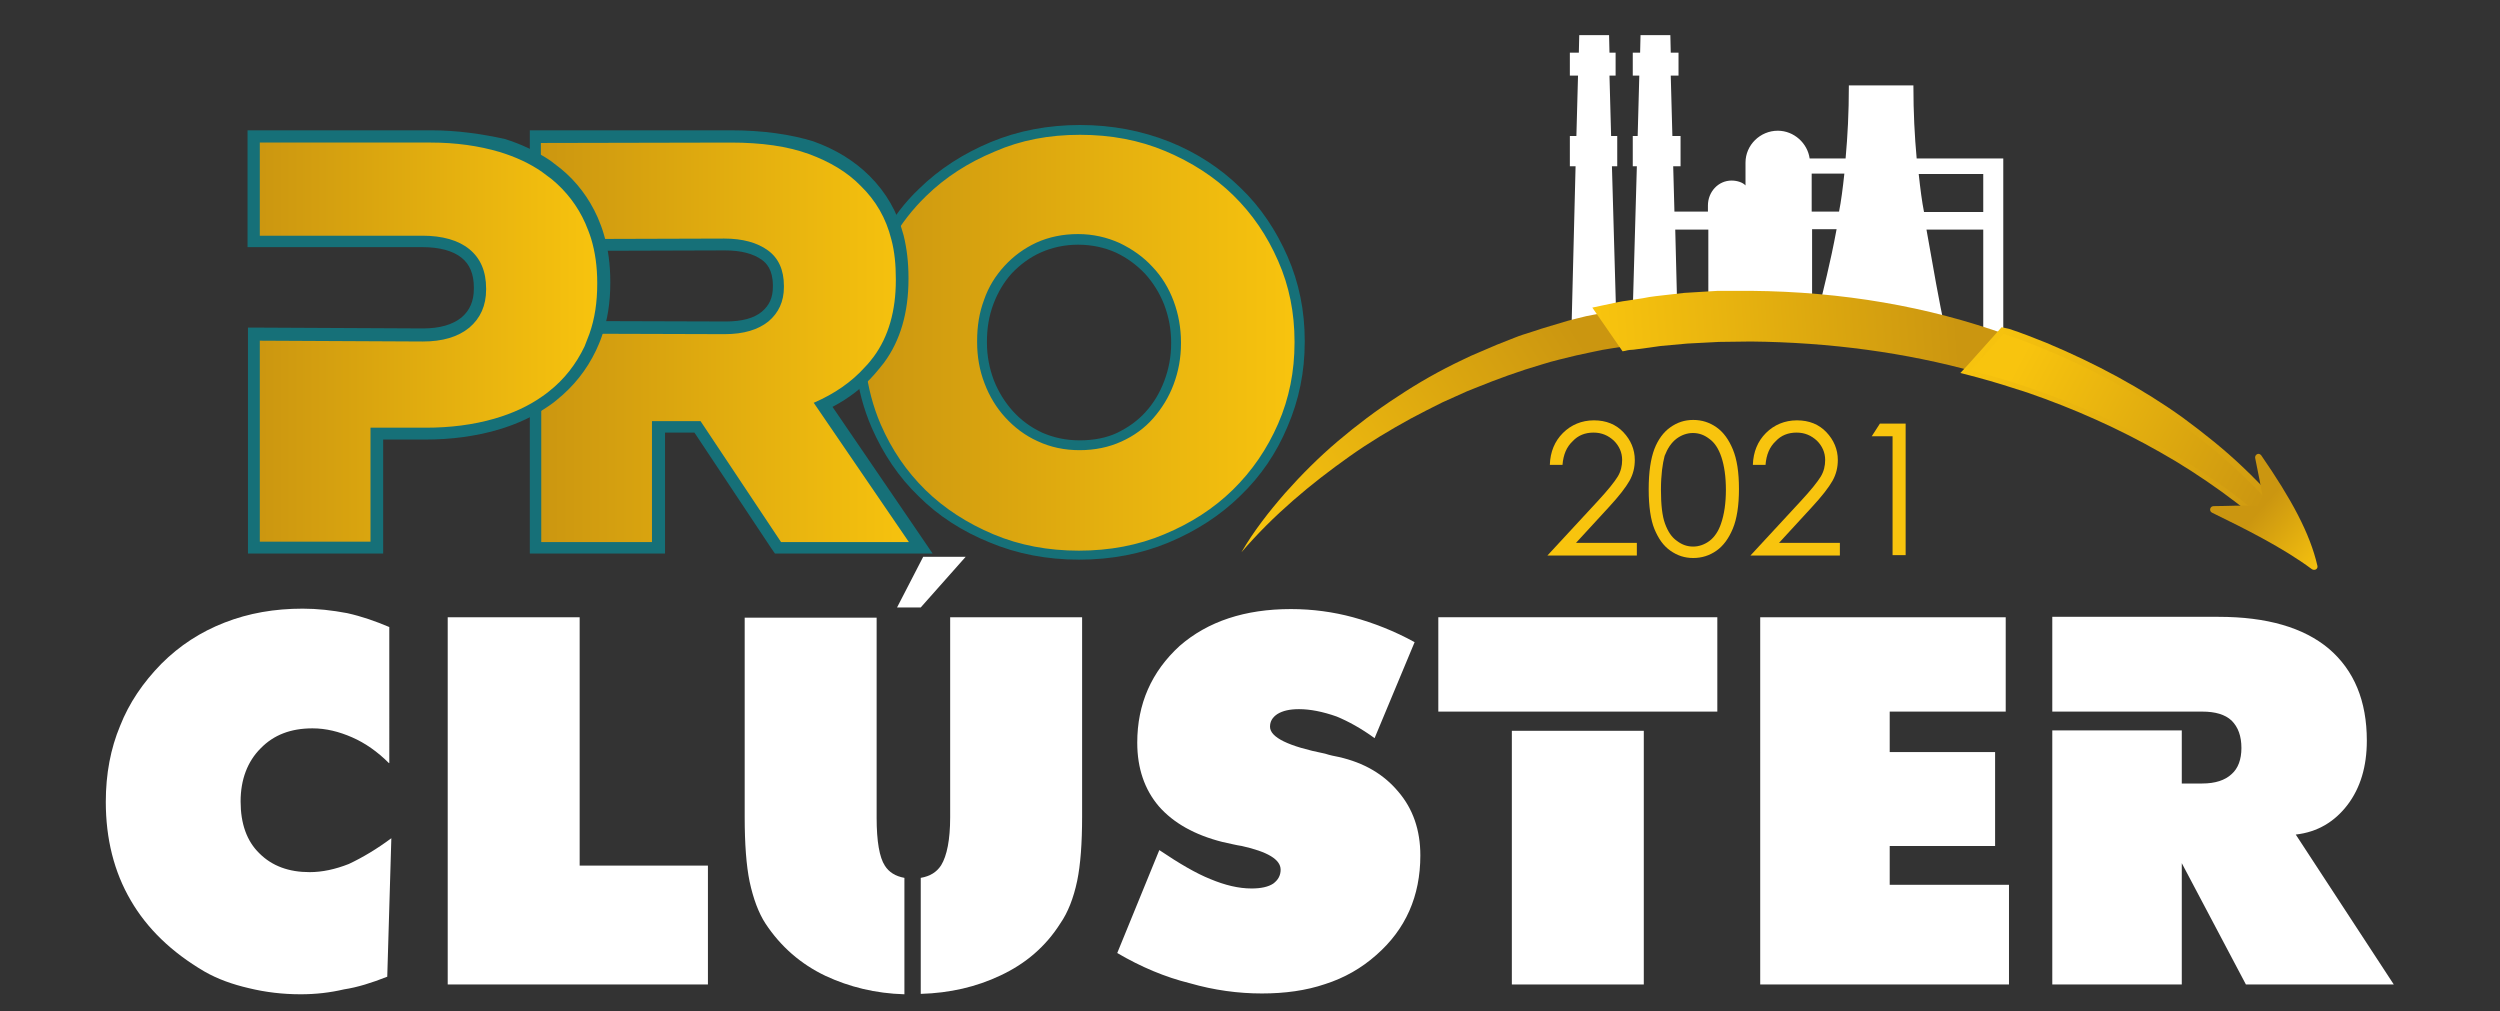 <?xml version="1.0" encoding="utf-8"?>
<!-- Generator: Adobe Illustrator 24.1.2, SVG Export Plug-In . SVG Version: 6.00 Build 0)  -->
<svg version="1.1" id="Capa_1" xmlns:serif="http://www.serif.com/"
	 xmlns="http://www.w3.org/2000/svg" xmlns:xlink="http://www.w3.org/1999/xlink" x="0px" y="0px" viewBox="0 0 612 247.6"
	 style="enable-background:new 0 0 612 247.6;" xml:space="preserve">
<rect x="0" y="0" width="612" height="247.6" fill="#333333" stroke="none"/>
<style type="text/css">
	.st0{fill:url(#SVGID_1_);}
	.st1{fill:#167078;}
	.st2{fill:url(#SVGID_2_);}
	.st3{fill:url(#SVGID_3_);}
	.st4{fill:#FFFFFF;}
	.st5{fill:url(#SVGID_4_);}
	.st6{fill:url(#SVGID_5_);}
	.st7{fill:url(#SVGID_6_);}
	.st8{fill:url(#SVGID_7_);}
	.st9{fill:url(#SVGID_8_);}
	.st10{fill:#F8C40E;}
</style>
<linearGradient id="SVGID_1_" gradientUnits="userSpaceOnUse" x1="-2.814999e-06" y1="522" x2="1" y2="522" gradientTransform="matrix(107.419 0 0 107.419 210.656 -55989.117)">
	<stop  offset="0" style="stop-color:#CB9610"/>
	<stop  offset="1" style="stop-color:#F8C40E"/>
</linearGradient>
<path class="st0" d="M243,35.9c-6.5,2.7-12.3,6.4-17.1,11.1c-3.4,3.3-6.3,7-8.6,11.1l-0.2,0.4l0.1,0.5c0.7,2.8,1.1,6,1.1,9.4v0.3
	c0,7.2-1.8,13.3-5.2,18c-0.6,0.9-1.3,1.7-2,2.4l-0.4,0.4l0.1,0.5c0.5,5,1.8,9.8,3.8,14.3c2.7,6.3,6.5,11.8,11.2,16.4
	c4.7,4.6,10.5,8.4,17,11.1c6.5,2.7,13.7,4.1,21.4,4.1c7.7,0,14.9-1.4,21.4-4.1c6.5-2.7,12.3-6.4,17.1-11.1
	c4.8-4.7,8.7-10.3,11.4-16.6c2.7-6.3,4.1-13.1,4.1-20.2v-0.3c0-7.1-1.4-13.9-4.1-20.2c-2.7-6.2-6.5-11.8-11.2-16.4
	c-4.8-4.7-10.5-8.4-17-11.1c-6.5-2.7-13.7-4.1-21.4-4.1C256.7,31.8,249.5,33.2,243,35.9L243,35.9z M254.6,107
	c-2.9-1.4-5.5-3.2-7.5-5.5c-2.1-2.3-3.7-5-4.9-8c-1.2-3-1.7-6.2-1.7-9.6v-0.3c0-3.4,0.6-6.6,1.7-9.6c1.1-3,2.7-5.7,4.8-7.9
	c2.1-2.2,4.6-4.1,7.5-5.4c2.9-1.3,6.1-2,9.7-2c3.5,0,6.8,0.7,9.7,2.1c2.9,1.4,5.5,3.2,7.6,5.5c2.1,2.3,3.8,5,4.9,8
	c1.2,3,1.7,6.2,1.7,9.6v0.3c0,3.4-0.6,6.6-1.7,9.6c-1.2,3-2.8,5.7-4.8,7.9c-2,2.2-4.5,4-7.4,5.4c-2.9,1.3-6.2,2-9.7,2
	C260.8,109,257.5,108.3,254.6,107z"/>
<path class="st1" d="M264.3,107.8c-3.4,0-6.5-0.7-9.2-1.9c-2.8-1.3-5.2-3.1-7.1-5.2c-2-2.2-3.6-4.8-4.7-7.6c-1.1-2.9-1.7-6-1.7-9.2
	v-0.3c0-3.2,0.5-6.3,1.6-9.2c1.1-2.9,2.6-5.4,4.5-7.5c2-2.1,4.4-3.9,7.1-5.1c2.7-1.2,5.8-1.9,9.1-1.9c3.4,0,6.5,0.7,9.2,1.9
	c2.8,1.3,5.2,3.1,7.2,5.2c2,2.2,3.6,4.8,4.7,7.6c1.1,2.9,1.7,6,1.7,9.2v0.3c0,3.2-0.6,6.3-1.7,9.2c-1.1,2.9-2.6,5.4-4.6,7.6
	c-1.9,2.1-4.3,3.8-7,5.1C270.8,107.2,267.7,107.8,264.3,107.8 M264.4,30.6c-7.8,0-15.2,1.4-21.9,4.2c-6.7,2.8-12.6,6.6-17.5,11.4
	c-3.5,3.3-6.4,7.2-8.8,11.3l-0.5,0.8l0.2,0.9c0.7,2.7,1.1,5.8,1.1,9.1v0.3c0,7-1.7,12.8-5,17.3c-0.6,0.8-1.3,1.6-1.9,2.3l-0.7,0.8
	l0.1,1.1c0.6,5.1,1.9,10,3.9,14.6c2.8,6.4,6.6,12.1,11.5,16.8c4.8,4.8,10.7,8.6,17.4,11.3c6.7,2.8,14,4.2,21.9,4.2
	c7.8,0,15.2-1.4,21.9-4.2c6.7-2.8,12.6-6.6,17.5-11.4c5-4.8,8.9-10.5,11.6-17c2.8-6.5,4.2-13.4,4.2-20.7v-0.3
	c0-7.3-1.4-14.2-4.2-20.6c-2.8-6.4-6.6-12.1-11.5-16.8c-4.9-4.8-10.7-8.6-17.4-11.3C279.5,32,272.2,30.6,264.4,30.6 M264.3,110.2
	c3.7,0,7.1-0.7,10.2-2.1c3.1-1.4,5.7-3.3,7.8-5.7c2.1-2.4,3.8-5.1,5-8.3c1.2-3.2,1.8-6.5,1.8-10v-0.3c0-3.5-0.6-6.9-1.8-10.1
	c-1.2-3.2-2.9-6-5.2-8.4c-2.2-2.4-4.9-4.3-8-5.8c-3.1-1.4-6.5-2.2-10.2-2.2c-3.7,0-7.1,0.7-10.2,2.1c-3,1.4-5.6,3.3-7.8,5.7
	c-2.2,2.4-3.9,5.1-5,8.3c-1.2,3.2-1.7,6.5-1.7,10.1v0.3c0,3.5,0.6,6.9,1.8,10c1.2,3.2,2.9,6,5.1,8.4c2.2,2.4,4.8,4.4,7.9,5.8
	C257.2,109.5,260.6,110.2,264.3,110.2 M264.4,33c7.5,0,14.5,1.3,20.9,4c6.4,2.7,12,6.3,16.6,10.8c4.7,4.6,8.3,9.9,11,16.1
	c2.7,6.1,4,12.7,4,19.7v0.3c0,7-1.3,13.6-4,19.8c-2.7,6.2-6.4,11.6-11.1,16.2c-4.7,4.6-10.3,8.2-16.8,10.9c-6.4,2.7-13.4,4-20.9,4
	c-7.5,0-14.5-1.3-20.9-4c-6.4-2.7-12-6.3-16.6-10.8c-4.7-4.6-8.3-9.9-11-16.1c-1.9-4.4-3.1-9.1-3.7-13.9c0.7-0.8,1.4-1.7,2.1-2.5
	c3.6-4.9,5.4-11.2,5.4-18.7v-0.3c0-3.5-0.4-6.7-1.1-9.7c2.3-4,5.1-7.6,8.4-10.8c4.7-4.6,10.3-8.2,16.8-10.9
	C249.9,34.3,256.8,33,264.4,33"/>
<linearGradient id="SVGID_2_" gradientUnits="userSpaceOnUse" x1="1.415081e-06" y1="522" x2="1" y2="522" gradientTransform="matrix(94.274 0 0 94.274 131.22 -49127.254)">
	<stop  offset="0" style="stop-color:#CB9610"/>
	<stop  offset="1" style="stop-color:#F8C40E"/>
</linearGradient>
<path class="st2" d="M131.2,33.4v9.5l0.7,0.4c0.8,0.5,1.5,1.1,2.3,1.7c3.3,2.8,6,6.2,7.8,10.3c0.5,1.1,0.9,2.3,1.3,3.5l0.3,1.1
	l34-0.1c4.2,0,7.5,0.9,9.9,2.6c2.2,1.6,3.3,4.1,3.3,7.5v0.3c0,3.1-1.1,5.5-3.2,7.3c-2.2,1.9-5.5,2.8-9.8,2.8l-34.5-0.1l-0.4,1
	c-0.3,1-0.7,2-1.2,2.9c-2,4.1-4.8,7.7-8.3,10.5c-0.5,0.4-1,0.8-1.5,1.1l-0.6,0.4v38h30.1v-29.6h9.6l19.7,29.6h34.9l-23.9-34.9
	c4.5-2.1,8.3-5,11.4-8.4c0.8-0.8,1.5-1.7,2.2-2.7c3.8-5.2,5.7-11.8,5.7-19.6v-0.3c0-3.6-0.4-7-1.2-10c-1.4-5.4-4.1-10.1-7.9-13.8
	c-3.4-3.5-7.9-6.2-13.3-8.2c-5.4-1.9-12-2.9-19.6-2.9L131.2,33.4L131.2,33.4z"/>
<path class="st1" d="M178.9,31.9h-49.2v11.8l1.3,0.9c0.7,0.5,1.5,1,2.2,1.6c3.2,2.6,5.6,5.9,7.3,9.7c0.5,1.1,0.9,2.2,1.2,3.3
	l0.6,2.2l2.3,0l32.9-0.1c3.9,0,6.9,0.8,9,2.3c1.1,0.8,2.7,2.4,2.7,6.3v0.3c0,2.7-0.9,4.6-2.7,6.1c-1.9,1.6-4.9,2.4-8.8,2.4
	l-33.4-0.1l-2.2,0l-0.7,2c-0.3,0.9-0.7,1.9-1.1,2.7c-1.9,3.9-4.5,7.3-7.9,10c-0.5,0.4-1,0.7-1.4,1.1l-1.3,0.9v40.2h33.1v-29.6h7.2
	l18.8,28.3l0.9,1.3h38.6l-3.2-4.7l-21.3-31.2c4-2.1,7.5-4.8,10.3-8c0.8-0.9,1.5-1.8,2.3-2.8c4-5.4,6-12.3,6-20.5v-0.3
	c0-3.7-0.4-7.2-1.2-10.4c-1.5-5.7-4.3-10.5-8.3-14.5c-3.6-3.6-8.2-6.5-13.8-8.5C193.6,32.9,186.8,31.9,178.9,31.9 M178.9,34.9
	c7.5,0,13.9,0.9,19.1,2.8c5.2,1.9,9.5,4.5,12.7,7.8c3.7,3.6,6.2,7.9,7.5,13.1c0.8,3,1.1,6.2,1.1,9.7v0.3c0,7.5-1.8,13.8-5.4,18.7
	c-0.7,0.9-1.3,1.7-2.1,2.5c-3.3,3.7-7.5,6.6-12.6,8.8l23.3,34.1h-31.3l-19.7-29.6h-11.9v29.6h-27.1V97c0.5-0.4,1.1-0.8,1.6-1.2
	c3.7-3,6.6-6.7,8.7-11c0.5-1,0.9-2,1.2-3.1l33.4,0.1c4.7,0,8.2-1.1,10.7-3.1c2.5-2.1,3.8-4.9,3.8-8.4V70c0-3.9-1.3-6.8-3.9-8.7
	c-2.6-1.9-6.2-2.9-10.7-2.9l-32.9,0.1c-0.4-1.3-0.8-2.5-1.4-3.7c-1.9-4.3-4.6-7.9-8.2-10.8c-0.8-0.6-1.6-1.2-2.4-1.8v-7.2
	L178.9,34.9"/>
<linearGradient id="SVGID_3_" gradientUnits="userSpaceOnUse" x1="-5.199399e-08" y1="522" x2="1" y2="522" gradientTransform="matrix(85.528 0 0 85.528 62.141 -44561.887)">
	<stop  offset="0" style="stop-color:#CB9610"/>
	<stop  offset="1" style="stop-color:#F8C40E"/>
</linearGradient>
<path class="st3" d="M62.1,33.4V59h38.1v0h3.2c4.6,0,8.1,1,10.6,3c2.4,1.9,3.6,4.7,3.6,8.4v0.3c0,3.5-1.2,6.2-3.6,8.2
	c-2.5,2-6,3.1-10.4,3.1l-41.4-0.2v52.3h30.1v-27.9h11.9c6.2,0,12-0.8,17.2-2.3c4.6-1.3,8.7-3.3,12.2-5.7c0.5-0.4,1.1-0.8,1.6-1.2
	c3.9-3.1,7-7,9.1-11.6c0.5-1,0.9-2.1,1.3-3.2c1.3-3.8,2-8,2-12.7v-0.3c0-4-0.5-7.8-1.6-11.2c-0.4-1.3-0.9-2.6-1.4-3.9
	c-2-4.5-4.9-8.3-8.6-11.4c-0.8-0.7-1.7-1.3-2.5-1.9c-3.1-2.1-6.8-3.8-10.8-5.1c-5.1-1.6-10.9-2.4-17.2-2.4
	C105.5,33.4,62.1,33.4,62.1,33.4z"/>
<path class="st1" d="M105.5,31.9H60.6v28.6h38.1v0h4.7c4.2,0,7.5,0.9,9.6,2.6c2,1.6,3,4,3,7.3v0.3c0,3-1,5.3-3,7
	c-2.2,1.8-5.4,2.7-9.4,2.7l-39.9-0.2l-3,0v55.3h33.1v-27.9h10.4c6.3,0,12.2-0.8,17.7-2.4c4.8-1.4,9-3.4,12.7-6
	c0.6-0.4,1.1-0.8,1.7-1.3c4.1-3.3,7.3-7.3,9.6-12.1c0.5-1.1,1-2.2,1.4-3.4c1.4-3.9,2.1-8.3,2.1-13.1v-0.3c0-4.2-0.5-8.1-1.6-11.7
	c-0.4-1.4-0.9-2.7-1.5-4.1c-2.1-4.7-5.1-8.7-9-11.9c-0.9-0.7-1.8-1.4-2.6-2c-3.3-2.2-7-4-11.2-5.3C117.9,32.8,112,31.9,105.5,31.9
	 M105.5,34.9c6.1,0,11.7,0.8,16.8,2.3c3.9,1.2,7.4,2.8,10.4,4.9c0.8,0.6,1.6,1.2,2.4,1.8c3.5,2.9,6.3,6.5,8.2,10.8
	c0.5,1.2,1,2.4,1.4,3.7c1,3.3,1.5,6.9,1.5,10.8v0.3c0,4.5-0.6,8.5-1.9,12.2c-0.4,1.1-0.8,2.1-1.2,3.1c-2.1,4.4-5,8.1-8.7,11
	c-0.5,0.4-1,0.8-1.6,1.2c-3.4,2.4-7.3,4.2-11.8,5.5c-5.2,1.5-10.8,2.2-16.8,2.2H90.7v27.9H63.6V83.4l39.9,0.2
	c4.8,0,8.6-1.1,11.4-3.4c2.7-2.3,4.1-5.4,4.1-9.3v-0.3c0-4.2-1.4-7.4-4.1-9.6c-2.7-2.2-6.6-3.3-11.5-3.3h-1.7v0H63.6V34.9
	L105.5,34.9"/>
<path class="st4" d="M95.2,186.8c-2.8-2.8-5.8-4.9-9-6.3c-3.2-1.4-6.4-2.2-9.7-2.2c-5.3,0-9.5,1.6-12.7,4.9c-3.2,3.2-4.9,7.6-4.9,13
	c0,5.4,1.5,9.7,4.6,12.7c3.1,3.1,7.2,4.6,12.3,4.6c3.1,0,6.3-0.7,9.6-2c3.4-1.6,6.9-3.7,10.4-6.3l-1,33.9c-3.8,1.5-7.3,2.6-10.6,3.1
	c-3.4,0.8-6.9,1.2-10.6,1.2c-4.4,0-8.6-0.5-12.7-1.5c-3.9-0.9-7.6-2.2-10.9-4.1c-8-4.7-14-10.5-18-17.4c-4.1-7-6.1-15.1-6.1-24.1
	c0-6.9,1.2-13.1,3.5-18.6c2.2-5.6,5.6-10.6,10.1-15.2c4.5-4.5,9.6-7.8,15.5-10.1c5.9-2.3,12.2-3.4,19.1-3.4c3.6,0,7.2,0.4,10.9,1.1
	c3.6,0.8,7,2,10.3,3.4V186.8z"/>
<path class="st4" d="M109.6,241v-89.9h32.3v60.8h31.4V241C173.3,241,109.6,241,109.6,241z"/>
<path class="st4" d="M226,136.3l-6.4,12.4h5.8l11-12.4H226z"/>
<path class="st4" d="M221.4,214.9v28.5c-7.1-0.2-13.5-1.8-19.3-4.5c-6.1-2.9-11-7.2-14.7-12.8c-1.7-2.6-3-6.1-3.9-10.3
	c-0.8-3.9-1.2-9.2-1.2-15.8v-48.8h32.3v49c0,5.8,0.7,9.7,2,11.7C217.6,213.5,219.2,214.5,221.4,214.9"/>
<path class="st4" d="M264.9,151.1v48.8c0,6.6-0.4,11.8-1.2,15.7c-0.9,4.3-2.3,7.8-4.1,10.4c-3.6,5.7-8.5,9.9-14.7,12.8
	c-5.9,2.8-12.4,4.3-19.5,4.5v-28.4c2.3-0.4,3.9-1.4,5-3.1c1.4-2.3,2.2-6.2,2.2-11.7v-49L264.9,151.1L264.9,151.1z"/>
<path class="st4" d="M273.5,233.3l10.3-25.2c4.9,3.3,9,5.7,12.5,7.1c3.6,1.5,6.9,2.3,10.1,2.3c2.3,0,4.1-0.4,5.3-1.2
	c1.2-0.9,1.8-2,1.8-3.4c0-2.5-3.2-4.4-9.5-5.8c-1.4-0.2-2.9-0.6-4.8-1c-6.7-1.7-11.9-4.6-15.5-8.7c-3.5-4.1-5.3-9.3-5.3-15.6
	c0-9.5,3.5-17.4,10.4-23.7c6.9-6,16-9,27.2-9c5.3,0,10.4,0.7,15.2,2c5.1,1.4,10.2,3.4,15.1,6.1l-9.8,23.5c-3.3-2.4-6.4-4.1-9.3-5.3
	c-3.4-1.2-6.5-1.8-9.2-1.8c-2.3,0-4,0.4-5.3,1.2c-1.2,0.8-1.8,1.8-1.8,3.1c0,2.6,4.5,4.8,13.5,6.6c1.2,0.4,2.3,0.6,3.3,0.8
	c6.2,1.4,11,4.2,14.6,8.5c3.6,4.2,5.4,9.4,5.4,15.6c0,10-3.6,18.1-10.8,24.4c-3.6,3.2-7.8,5.6-12.5,7.1c-4.7,1.6-9.9,2.3-15.5,2.3
	c-5.8,0-11.7-0.8-17.6-2.5C285.2,239.2,279.3,236.7,273.5,233.3"/>
<path class="st4" d="M352.1,174.2h68.3v-23.1h-68.3V174.2z M370.1,241h32.3v-62.1h-32.3V241z"/>
<path class="st4" d="M491,151.1h-60.1v23.1H491V151.1z M462.6,216.6v-9.5h25.8v-23h-25.8v-11.8h-31.7V241h60.9v-24.4L462.6,216.6
	L462.6,216.6z"/>
<path class="st4" d="M562,204.3c5.3-0.6,9.5-3.1,12.7-7.3c3.1-4.1,4.7-9.3,4.7-15.7c0-9.7-3.1-17.2-9.3-22.5
	c-6.2-5.2-15.2-7.8-27-7.8h-40.7v23.2h31.7v0h5c3.2,0,5.6,0.7,7.2,2.2c1.6,1.6,2.4,3.8,2.4,6.7c0,2.8-0.8,5-2.4,6.4
	c-1.6,1.5-4,2.3-7.2,2.3h-5v-13h-31.7v62.2h31.7v-29.7l15.7,29.7h36.2L562,204.3L562,204.3z"/>
<path class="st4" d="M410.1,56.2l0.5,19.8h7.6V56.2H410.1z M443.5,75.9h1.7c1.1-4.9,2.8-11.1,4.4-19.8h-6V75.9z M443.5,51.8h6.7
	c0.5-2.5,0.9-5.6,1.3-9.3h-8V51.8z M469.7,42.6c0.4,3.7,0.8,6.8,1.3,9.3h14.5v-9.3H469.7L469.7,42.6z M485.5,56.2h-13.9
	c1.5,8.6,3.3,18.7,4.4,23.6l7.3,2l2.2-0.9C485.5,80.9,485.5,56.2,485.5,56.2z M360.9,89.1l13-6l2.8-1.3l1.4-0.9v-0.3h6.6l1-39.9
	h-1.4v-7.4h1.6l0.4-14.8h-2v-5.6h2.2l0.1-4.3h7.3l0.1,4.3h1.5v5.6H394l0.4,14.8h1.5v7.4h-1.3l1,35.2h4.1l1-35.2h-1v-7.4h1.2
	l0.4-14.8h-1.6v-5.6h1.8l0.1-4.3h7.3l0.1,4.3h1.9v5.6H409l0.4,14.8h2v7.4h-1.8l0.3,11.1h8.2v-1.5c0-3.3,2.5-6.1,5.8-6.1
	c1.4,0,2.8,0.5,3.4,1.2v-5.6c0-4.3,3.6-7.8,7.9-7.8c4,0,7.3,3.1,7.8,6.8h8.8c0.5-5.6,0.8-11.1,0.8-17.9h15.8
	c0,6.8,0.3,12.4,0.8,17.9h21.2v50.4h12.4C432.5,74.3,422.6,77.9,360.9,89.1 M531.6,27.9C531.6,27.9,531.6,27.9,531.6,27.9
	L531.6,27.9z"/>
<linearGradient id="SVGID_4_" gradientUnits="userSpaceOnUse" x1="0" y1="522.024" x2="1" y2="522.024" gradientTransform="matrix(-78.731 50.85 -50.85 -78.731 26930.629 41180.32)">
	<stop  offset="0" style="stop-color:#CB9610"/>
	<stop  offset="1" style="stop-color:#F8C40E"/>
</linearGradient>
<path class="st5" d="M388.3,77.4c-1.5,0.4-3,0.7-4.4,1.1c-2.9,0.9-5.9,1.7-8.8,2.7l-2.2,0.7c-0.7,0.2-1.4,0.5-2.2,0.8l-4.3,1.7
	c-1.4,0.6-2.8,1.2-4.2,1.8l-2.1,0.9l-2.1,1c-5.5,2.6-10.8,5.6-15.9,9c-5.1,3.3-10,7-14.6,10.9c-4.6,3.9-8.9,8.2-12.9,12.7
	c-2,2.3-3.9,4.6-5.7,7c-1.8,2.4-3.5,4.9-5,7.5c7.8-9.1,16.9-16.7,26.5-23.5c4.8-3.4,9.8-6.4,14.9-9.2c2.6-1.4,5.2-2.7,7.8-4l4-1.8
	c0.7-0.3,1.3-0.6,2-0.9l2-0.8c5.4-2.2,10.9-4.2,16.4-5.8c2.8-0.9,5.6-1.5,8.4-2.2c1.4-0.3,2.8-0.6,4.2-0.9c1.4-0.3,2.8-0.6,4.3-0.8
	l3.2-0.5l-6-8C390.6,76.9,389.5,77.2,388.3,77.4z"/>
<linearGradient id="SVGID_5_" gradientUnits="userSpaceOnUse" x1="0" y1="521.99" x2="1" y2="521.99" gradientTransform="matrix(-87.752 6.387 -6.387 -87.752 3813.168 45884.637)">
	<stop  offset="0" style="stop-color:#CB9610"/>
	<stop  offset="1" style="stop-color:#F8C40E"/>
</linearGradient>
<path class="st6" d="M420.5,71.2l-8.2,0.5l-7,0.8c-1,0.1-2.1,0.3-3.1,0.5l-3.9,0.6c-0.7,0.1-1.5,0.2-2.4,0.4l-6.1,1.3l7.4,10.7
	l0.6-0.1c0.7-0.2,1.5-0.3,2.1-0.3l3.8-0.5c0.9-0.1,1.9-0.3,2.8-0.4l6.6-0.6l7.7-0.4l7.8-0.1c19.4,0.2,37.9,2.7,55.2,7.5l6.9-8.2
	l0.7-0.9c-19.4-7-40.5-10.6-62.7-10.8L420.5,71.2L420.5,71.2z"/>
<linearGradient id="SVGID_6_" gradientUnits="userSpaceOnUse" x1="0" y1="522.035" x2="1" y2="522.035" gradientTransform="matrix(-61.06 -32.474 32.474 -61.06 -16397.789 31996.865)">
	<stop  offset="0" style="stop-color:#CB9610"/>
	<stop  offset="1" style="stop-color:#F8C40E"/>
</linearGradient>
<path class="st7" d="M490.2,80.9l-1.4,1.6l-7.7,8.5l3.1,0.8c4.1,1.1,8.3,2.4,12.2,3.7c11.6,4,22.6,8.9,32.7,14.7
	c5,2.8,10.1,6.1,15.1,9.8c2.6,1.9,5,3.7,7.2,5.5c2.5,2,4.7,4,6.7,6l3-2.5c-3.1-4.5-7.2-9-12.6-14.1c-4.4-4.1-9.3-8.2-14.7-12
	c-9.9-7-21.1-13.2-33.3-18.2c-3-1.2-6-2.4-9.1-3.4L490.2,80.9L490.2,80.9z"/>
<linearGradient id="SVGID_7_" gradientUnits="userSpaceOnUse" x1="0" y1="522" x2="1" y2="522" gradientTransform="matrix(-80.3 -42.706 42.706 -80.3 -21728.818 42043.004)">
	<stop  offset="0" style="stop-color:#CB9610"/>
	<stop  offset="1" style="stop-color:#F8C40E"/>
</linearGradient>
<path class="st8" d="M490,80.1l-1.7,1.9l0,0l-6.9,7.7l0,0l-1.5,1.6l4.2,1.1c4.1,1.1,8.2,2.4,12.2,3.7c11.6,4,22.5,8.9,32.5,14.6
	c5,2.8,10.1,6.1,15.1,9.7c2.6,1.9,5,3.7,7.1,5.5l0,0c2.5,2,4.6,4,6.6,6l0.5,0.5l3.5-2.9l-0.5-0.5l0.5,0.5l0.5-0.4l-0.4-0.5
	c-3.2-4.5-7.2-9.1-12.7-14.3c-4.4-4.2-9.4-8.2-14.7-12.1c-9.9-7.1-21.2-13.2-33.4-18.3l0,0c-3-1.2-6-2.4-9.1-3.4l0,0L490,80.1
	L490,80.1z M490.5,81.7l0.8,0.3c3,1,6.1,2.2,9,3.4l0,0c12.2,5,23.3,11.1,33.1,18.1c5.3,3.8,10.2,7.8,14.6,11.9
	c5.2,4.9,9.1,9.2,12.2,13.5l-2,1.7c-1.9-1.9-4-3.7-6.3-5.6v0c-2.2-1.8-4.5-3.6-7.2-5.6c-5.1-3.6-10.2-6.9-15.2-9.8
	c-10.1-5.8-21.1-10.7-32.8-14.7c-4-1.4-8.1-2.6-12.3-3.7l-2-0.5l6.9-7.7l0.7-0.8l0,0L490.5,81.7L490.5,81.7z"/>
<linearGradient id="SVGID_8_" gradientUnits="userSpaceOnUse" x1="0" y1="521.957" x2="1" y2="521.957" gradientTransform="matrix(16.475 14.273 -14.273 16.475 8003.659 -8475.107)">
	<stop  offset="0" style="stop-color:#CB9610"/>
	<stop  offset="1" style="stop-color:#F8C40E"/>
</linearGradient>
<path class="st9" d="M552.9,111.1c-0.5,0-1,0.5-0.8,1.2c0.8,4.1,1.3,6.2,2,10.6c0.1,0.6-0.3,1.1-0.9,1c-4.2-0.3-7.8,0-11.3,0
	c-0.9,0-1.2,1.2-0.4,1.6c8,3.9,17.4,8.6,24.4,13.8c0.7,0.5,1.6,0,1.4-0.8c-1.8-7.9-6.4-16.4-13.8-27.1
	C553.3,111.2,553.1,111.1,552.9,111.1L552.9,111.1L552.9,111.1z"/>
<g>
	<path class="st10" d="M382.5,113.8h-3.1c0.1-3.2,1.2-5.8,3.2-7.8c2-2,4.6-3.1,7.6-3.1c3,0,5.4,1,7.2,2.9c1.8,1.9,2.8,4.2,2.8,6.8
		c0,1.8-0.4,3.5-1.3,5.1c-0.9,1.6-2.6,3.8-5.1,6.5l-8,8.7h14.9v3.1h-21.9l12.3-13.3c2.5-2.7,4.1-4.7,4.9-6c0.8-1.3,1.1-2.7,1.1-4.1
		c0-1.8-0.7-3.4-2-4.7c-1.4-1.3-3-2-5-2c-2.1,0-3.8,0.7-5.1,2.1C383.5,109.4,382.7,111.3,382.5,113.8L382.5,113.8z"/>
	<path class="st10" d="M403.6,119.8c0-4.3,0.5-7.5,1.4-9.9c0.9-2.3,2.2-4.1,3.9-5.3c1.7-1.2,3.5-1.8,5.6-1.8c2.1,0,4,0.6,5.7,1.8
		c1.7,1.2,3,3,4,5.4c1,2.4,1.5,5.6,1.5,9.7c0,4-0.5,7.3-1.5,9.7c-1,2.4-2.3,4.2-4,5.4c-1.7,1.2-3.6,1.8-5.7,1.8
		c-2.1,0-3.9-0.6-5.6-1.8c-1.7-1.2-2.9-2.9-3.9-5.3C404.1,127.3,403.6,124,403.6,119.8L403.6,119.8z M406.6,119.9
		c0,3.6,0.3,6.4,1,8.3c0.7,1.9,1.6,3.3,2.9,4.2c1.3,1,2.6,1.4,4,1.4c1.4,0,2.8-0.5,4-1.4c1.2-0.9,2.2-2.4,2.8-4.2
		c0.8-2.3,1.2-5.1,1.2-8.3c0-3.2-0.4-5.9-1.1-8c-0.7-2.1-1.7-3.6-3-4.5c-1.3-1-2.6-1.4-4-1.4c-1.4,0-2.8,0.5-4,1.4
		c-1.3,1-2.2,2.4-2.9,4.2C407,113.5,406.6,116.2,406.6,119.9L406.6,119.9z"/>
	<path class="st10" d="M432.2,113.8h-3.1c0.1-3.2,1.2-5.8,3.2-7.8c2-2,4.6-3.1,7.6-3.1c3,0,5.4,1,7.2,2.9c1.8,1.9,2.8,4.2,2.8,6.8
		c0,1.8-0.4,3.5-1.3,5.1c-0.9,1.6-2.6,3.8-5.1,6.5l-8,8.7h14.9v3.1h-21.9l12.3-13.3c2.5-2.7,4.1-4.7,4.9-6c0.8-1.3,1.1-2.7,1.1-4.1
		c0-1.8-0.7-3.4-2-4.7c-1.4-1.3-3-2-5-2c-2.1,0-3.8,0.7-5.1,2.1C433.2,109.4,432.4,111.3,432.2,113.8L432.2,113.8z"/>
	<path class="st10" d="M460.2,103.7h6.3v32.2h-3.2v-29.1h-5.1L460.2,103.7L460.2,103.7z"/>
</g>
</svg>
